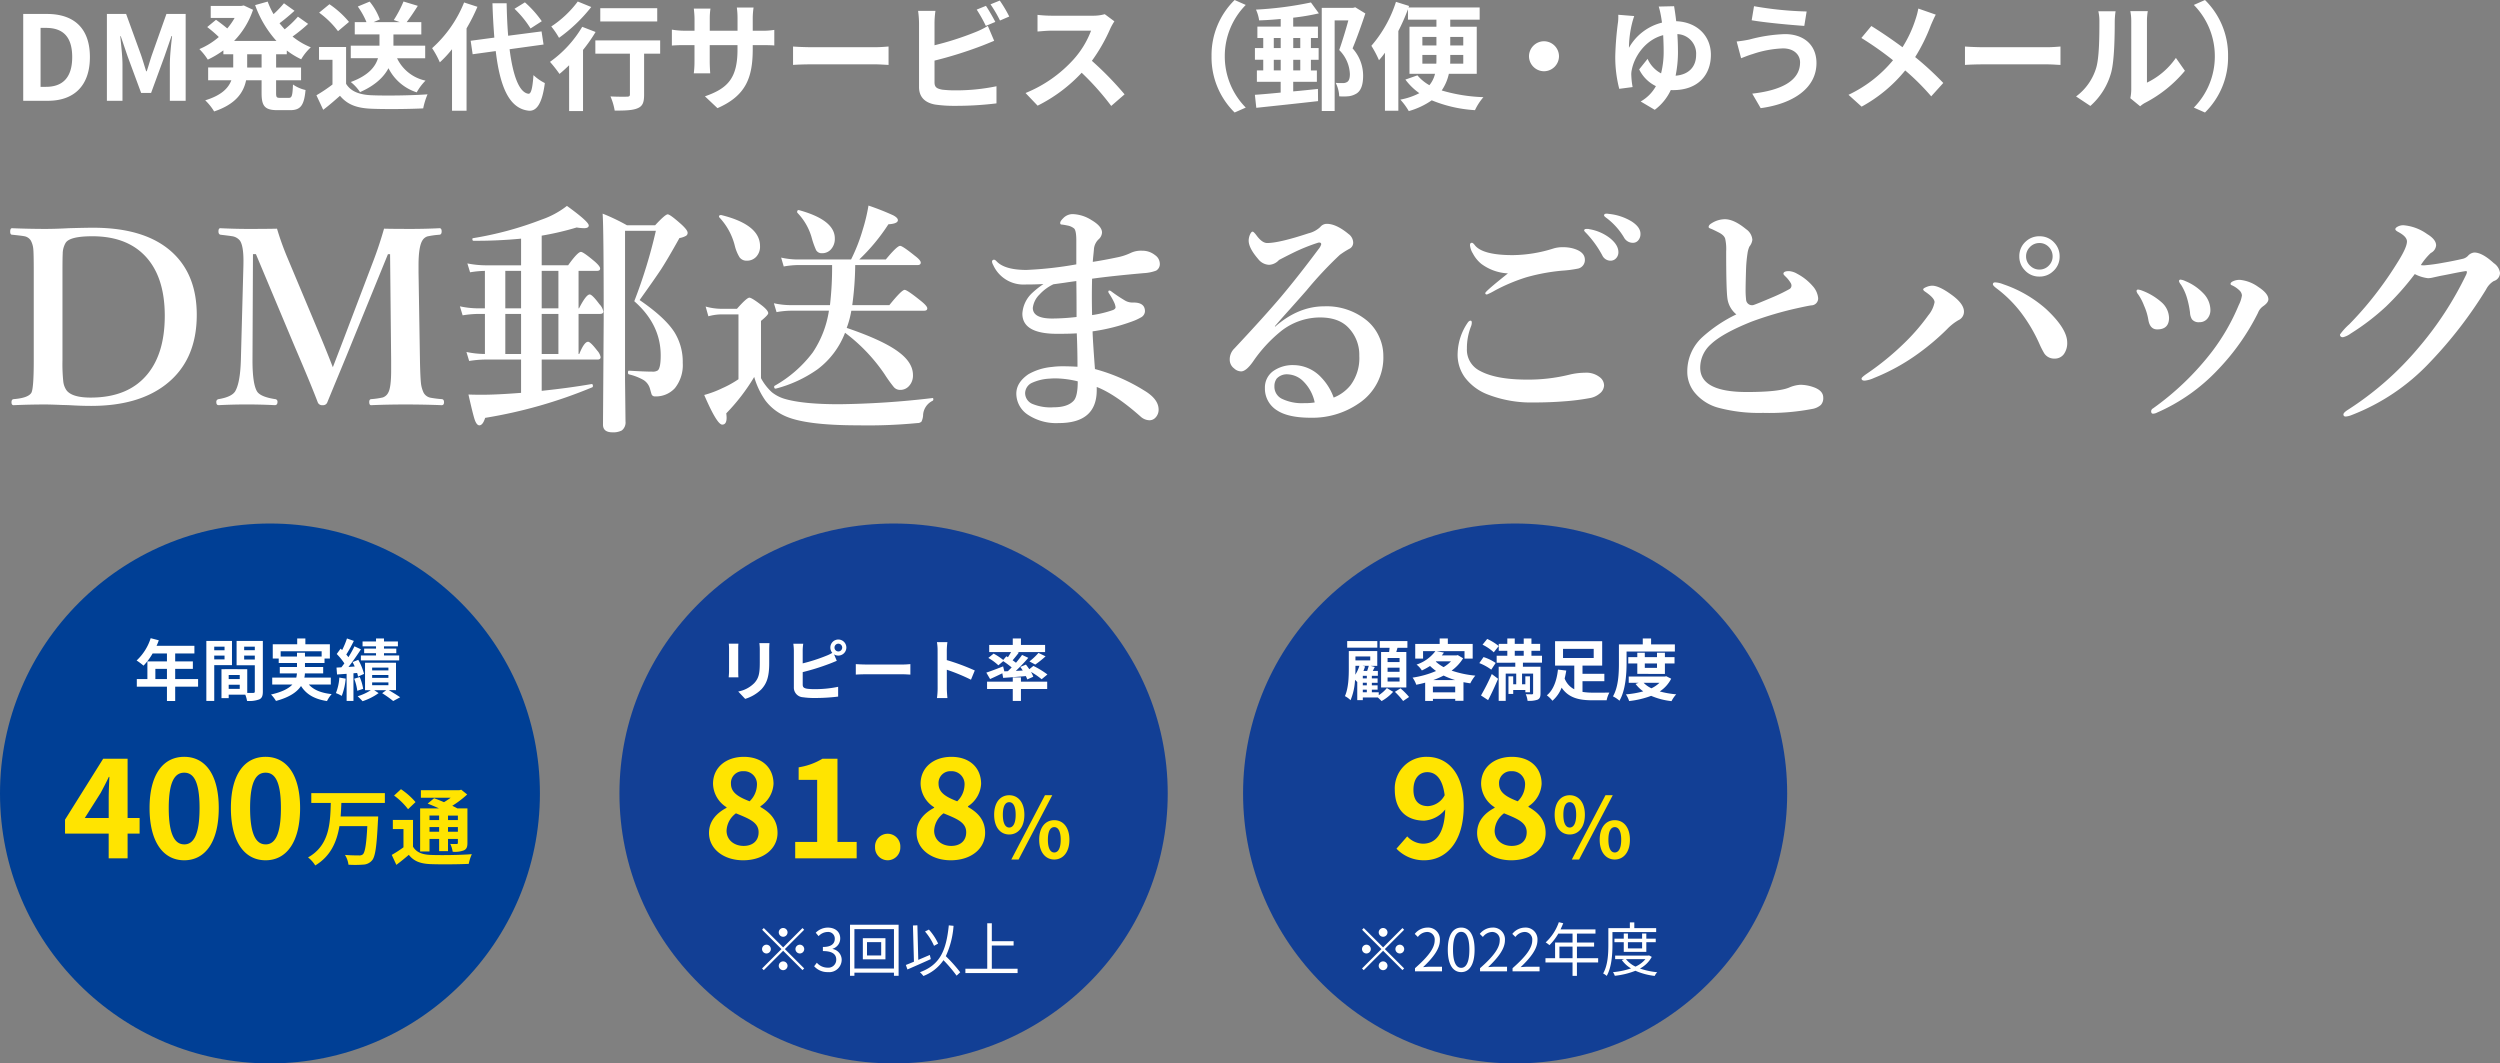 <svg xmlns="http://www.w3.org/2000/svg" width="597.313" height="254.08" viewBox="0 0 597.313 254.08">
  <rect x="0" y="0" width="597.313" height="254.08" fill="#808080" stroke="none"/>
  <g id="グループ_634" data-name="グループ 634" transform="translate(7153 463.08)">
    <path id="パス_4479" data-name="パス 4479" d="M2.548,0H8.456C14.56,0,18.48-3.472,18.48-10.444c0-7-3.92-10.3-10.248-10.3H2.548ZM6.692-3.332V-17.416H7.98c3.864,0,6.272,1.9,6.272,6.972,0,5.04-2.408,7.112-6.272,7.112ZM22.54,0h3.724V-8.652c0-1.96-.336-4.844-.532-6.8h.112L27.5-10.584l3.22,8.708H33.1l3.192-8.708,1.68-4.872h.14c-.224,1.96-.532,4.844-.532,6.8V0h3.78V-20.748H36.764L33.32-11.032c-.448,1.288-.812,2.66-1.26,3.976h-.14c-.42-1.316-.812-2.688-1.26-3.976l-3.528-9.716H22.54ZM59.5-7.952H56.056v-3.164H59.5Zm6.02-3.164v-.9a19.512,19.512,0,0,0,3.444,2.1,11.971,11.971,0,0,1,2.3-2.856,17.1,17.1,0,0,1-4.368-2.576,37.434,37.434,0,0,0,3.724-3.024L68.18-20.1a23.507,23.507,0,0,1-3.164,3.024c-.42-.476-.84-.952-1.232-1.456,1.148-.84,2.436-1.932,3.584-2.968L64.848-23.3a26.44,26.44,0,0,1-2.492,2.6,19.449,19.449,0,0,1-1.4-3l-3,.84a25.616,25.616,0,0,0,5.1,8.568H52.92a19.475,19.475,0,0,0,4.536-7.448l-2.212-1.036-.588.112H47.348V-19.8H53.06a15.663,15.663,0,0,1-1.764,2.52c-.784-.672-1.848-1.484-2.688-2.072l-2.1,1.736a29.884,29.884,0,0,1,2.772,2.38,17.324,17.324,0,0,1-4.648,2.884,14.479,14.479,0,0,1,2.016,2.52,22.886,22.886,0,0,0,3.724-2.212v.924h2.352v3.164H46.732V-4.9h5.544c-.7,1.876-2.38,3.612-6.244,4.788a12.691,12.691,0,0,1,2.128,2.66C53.34.812,55.188-1.96,55.8-4.9h3.7v3.052c0,3.108.756,4.088,3.78,4.088h3.052C68.8,2.24,69.664,1.12,70-2.576a8.291,8.291,0,0,1-3-1.316C66.892-1.26,66.752-.7,66.024-.7H63.868c-.784,0-.9-.168-.9-1.176V-4.9h5.964V-7.952H62.972v-3.164Zm33.068.952v-3H91v-2.688h6.664v-2.94h-3.5c.812-1.064,1.764-2.464,2.66-3.892l-3.416-1.036a27.807,27.807,0,0,1-2.324,4.424l1.428.5H86.268l1.484-.644a14.488,14.488,0,0,0-2.436-4.256l-2.828,1.176a18.439,18.439,0,0,1,2.072,3.724h-2.8v2.94h5.908v2.688h-6.86v3h6.5c-.616,2.016-2.24,4.116-6.5,5.684A10.472,10.472,0,0,1,83.02-2.072c3.64-1.6,5.684-3.612,6.8-5.712a11.462,11.462,0,0,0,6.748,5.768,12.216,12.216,0,0,1,2.1-2.8,9.783,9.783,0,0,1-6.8-5.348Zm-18.2-8.68a22.422,22.422,0,0,0-4.676-4.228l-2.464,2.016a21.189,21.189,0,0,1,4.508,4.424Zm-.7,5.992H73.22V-9.8h3.22v5.908A36.772,36.772,0,0,1,72.6-1.316l1.624,3.472C75.768.98,77-.112,78.232-1.2,80.052.98,82.348,1.764,85.792,1.9c3.332.14,8.96.084,12.32-.084a17.439,17.439,0,0,1,1.036-3.36c-3.724.28-10.024.364-13.3.224-2.912-.112-5.012-.868-6.16-2.744Zm46.76-6.16a25.291,25.291,0,0,0-4.032-4.508l-2.492,1.54a23.823,23.823,0,0,1,3.836,4.7Zm-18.564-4.48a29.267,29.267,0,0,1-7.644,10.92,21.385,21.385,0,0,1,1.848,3.388A26.384,26.384,0,0,0,105-12.32V2.38h3.472V-17.3a44.486,44.486,0,0,0,2.6-5.152ZM126.868-13.44l-.476-3.136-7.98,1.036c-.2-2.38-.308-5.012-.364-7.756H114.66c.084,2.94.252,5.684.448,8.2l-5.656.756.476,3.22,5.516-.756c1.008,8.54,3.22,13.8,7.952,14.252,1.568.084,3.08-1.2,3.78-6.608a11.456,11.456,0,0,1-2.716-1.9c-.224,3.108-.56,4.508-1.2,4.452-2.24-.28-3.724-4.424-4.508-10.64Zm27.16-8.68H140.42v3.164h13.608Zm-18.984-1.6a24.91,24.91,0,0,1-6.328,5.964,19.359,19.359,0,0,1,1.848,2.716,37.59,37.59,0,0,0,7.7-7.364Zm1.064,6.048a27.282,27.282,0,0,1-7.7,8.372,32.808,32.808,0,0,1,2.268,2.884c.756-.616,1.512-1.316,2.3-2.072V2.464H136.3V-12.152a37.14,37.14,0,0,0,3-4.284Zm18.62,3.248H139.244v3.164h8.26v9.744c0,.42-.2.532-.7.532-.5.028-2.352.028-3.948-.056a14.159,14.159,0,0,1,1.008,3.388c2.492,0,4.284-.056,5.46-.56,1.232-.5,1.568-1.428,1.568-3.22v-9.828h3.836Zm22.12,2.044V-13.3h2.072c1.484,0,2.464.028,3.08.084V-16.94a16.592,16.592,0,0,1-3.08.2h-2.072v-2.94a17.64,17.64,0,0,1,.2-2.6h-4a18.478,18.478,0,0,1,.168,2.6v2.94h-6.636v-2.772a17.113,17.113,0,0,1,.168-2.52h-3.976c.084.84.168,1.708.168,2.52v2.772h-2.38A18.188,18.188,0,0,1,157.528-17v3.808c.616-.056,1.624-.112,3.024-.112h2.38v3.808a22.645,22.645,0,0,1-.168,2.94h3.92c-.028-.56-.112-1.708-.112-2.94V-13.3h6.636v1.064c0,6.888-2.38,9.3-7.784,11.172l3,2.828C175.168-1.2,176.848-5.432,176.848-12.376Zm9.632-.588v4.4c1.036-.084,2.912-.14,4.508-.14h15.036c1.176,0,2.6.112,3.276.14v-4.4c-.728.056-1.96.168-3.276.168H190.988C189.532-12.8,187.488-12.88,186.48-12.964Zm46.088-9.716-2.212.9a33.51,33.51,0,0,1,2.184,3.892l2.268-.952C234.276-19.88,233.268-21.644,232.568-22.68Zm3.3-1.26-2.212.9a29.686,29.686,0,0,1,2.268,3.864l2.212-.952A30.911,30.911,0,0,0,235.872-23.94ZM220.5-21.476h-4.144a23.167,23.167,0,0,1,.224,2.912V-3.3c0,2.408,1.4,3.752,3.836,4.2a31.168,31.168,0,0,0,4.7.308,79.566,79.566,0,0,0,9.968-.588V-3.472a47.435,47.435,0,0,1-9.744.98A26.188,26.188,0,0,1,222.1-2.66c-1.26-.252-1.82-.56-1.82-1.764V-9.6a96.648,96.648,0,0,0,10.976-3.416c.924-.336,2.184-.868,3.276-1.316l-1.512-3.556a18.108,18.108,0,0,1-3.052,1.512,70.614,70.614,0,0,1-9.688,3.108v-5.292A21.035,21.035,0,0,1,220.5-21.476Zm42.756,2.492-2.3-1.708a10.036,10.036,0,0,1-2.884.364h-9.884a31.282,31.282,0,0,1-3.3-.2v3.976c.588-.028,2.128-.2,3.3-.2h9.492a21.7,21.7,0,0,1-4.172,6.86,31.388,31.388,0,0,1-11.48,8.036l2.884,3.024a36.882,36.882,0,0,0,10.528-7.868A63.85,63.85,0,0,1,262.5,1.232l3.192-2.772a78.715,78.715,0,0,0-7.812-8.008,41.166,41.166,0,0,0,4.4-7.7A13.232,13.232,0,0,1,263.256-18.984Zm23.212,8.344A18.451,18.451,0,0,0,291.984,2.8l2.66-1.176a17.4,17.4,0,0,1-5.012-12.264A17.4,17.4,0,0,1,294.644-22.9l-2.66-1.176A18.451,18.451,0,0,0,286.468-10.64Zm21.2-4.368V-12.6h-1.68v-2.408Zm0,7.756h-1.68V-9.8h1.68Zm-6.328,0V-9.8h1.652v2.548Zm0-7.756h1.652V-12.6h-1.652Zm8.876-8.484a84.005,84.005,0,0,1-13.132,1.708,9.376,9.376,0,0,1,.756,2.576c1.652-.056,3.388-.168,5.152-.336v1.82h-5.572v2.716h1.4V-12.6h-1.988v2.8h1.988v2.548H297.3v2.716h5.684V-1.96c-2.3.224-4.452.42-6.16.532l.336,3.108c3.948-.42,9.548-1.008,14.756-1.6l-.028-2.912c-1.932.2-3.948.42-5.908.588v-2.3h5.656V-7.252h-1.428V-9.8h1.848v-2.8h-1.848v-2.408h1.68v-2.716h-5.908v-2.128a54.639,54.639,0,0,0,6.132-1.036ZM320.8-22.344l-.5.14h-7.5V2.436h3.08V-19.208h3.276c-.588,2.156-1.456,5.04-2.184,7.084a8.538,8.538,0,0,1,2.548,5.74c0,.98-.2,1.624-.672,1.9a1.878,1.878,0,0,1-1.064.252,11.93,11.93,0,0,1-1.652-.056,7.871,7.871,0,0,1,.84,3.22,12.935,12.935,0,0,0,2.352-.028,4.681,4.681,0,0,0,1.876-.7c1.036-.728,1.484-2.156,1.484-4.2a9.715,9.715,0,0,0-2.52-6.524c1.036-2.492,2.156-5.656,3.052-8.344ZM336.84-8.876v-2.072h3.36v.98c0,.336,0,.728-.028,1.092Zm0-6.384h3.36v2.044h-3.36Zm9.772,0v2.044H343.5V-15.26Zm0,6.384h-3.136c.028-.364.028-.728.028-1.064v-1.008h3.108Zm3.22,2.436V-17.7H343.5v-1.68h7.028v-2.912h-17l.14-.364-3.136-.98a29.933,29.933,0,0,1-5.88,10.5,24.137,24.137,0,0,1,1.82,3.444,20.045,20.045,0,0,0,1.428-1.792V2.38H331.1V-16.66a49.975,49.975,0,0,0,2.3-5.208v2.492h6.8v1.68h-6.44V-6.44h6.1a6.687,6.687,0,0,1-1.344,2.716,10.357,10.357,0,0,1-2.856-2.352L332.78-5.068a14.667,14.667,0,0,0,3.332,3.248,16.126,16.126,0,0,1-4.536,1.54,15.328,15.328,0,0,1,2.016,2.744A18.235,18.235,0,0,0,339.08-.112,32.109,32.109,0,0,0,349.412,2.24a13.143,13.143,0,0,1,2.016-3.108,39.284,39.284,0,0,1-9.968-1.6,11.348,11.348,0,0,0,1.708-3.976ZM365.9-14.224a3.609,3.609,0,0,0-3.584,3.584A3.609,3.609,0,0,0,365.9-7.056a3.609,3.609,0,0,0,3.584-3.584A3.609,3.609,0,0,0,365.9-14.224Zm31.08-8.372-3.668.084a16.849,16.849,0,0,1,.476,1.96c.112.532.2,1.176.308,1.876a12.494,12.494,0,0,0-7.9,6.02,25.4,25.4,0,0,1,.756-5.908c.112-.476.308-1.092.5-1.68l-3.808-.308A11.585,11.585,0,0,1,383.6-18.9a73.6,73.6,0,0,0-.672,8.26,30.187,30.187,0,0,0,.952,7.784l3.192-.42a19.043,19.043,0,0,1-.308-2.744,4.626,4.626,0,0,1,.112-1.372c.56-3,3.08-7.14,7.5-8.288.056,1.2.112,2.464.112,3.7a21.289,21.289,0,0,1-.616,5.432,7.234,7.234,0,0,1-3.22-3.472L388.64-7.5a8.67,8.67,0,0,0,4,4A9.525,9.525,0,0,1,389,.168l3.36,1.988A12.338,12.338,0,0,0,396.2-2.576a3.389,3.389,0,0,0,.532.028c5.992,0,9.044-3.64,9.044-8.456,0-4.424-3.22-7.812-8.288-8.008C397.32-20.5,397.124-21.728,396.984-22.6Zm.924,10.64c0-1.344-.056-2.688-.14-3.976a4.666,4.666,0,0,1,4.48,4.984c0,2.8-1.736,4.7-4.9,4.956A28.5,28.5,0,0,0,397.908-11.956Zm29.176,2.8c0,4.368-4.48,6.664-11.424,7.448l2.016,3.472C425.46.7,431-3.024,431-9.016c0-4.4-3.108-6.916-7.532-6.916a36.921,36.921,0,0,0-8.456,1.288,28.184,28.184,0,0,1-3.08.476l1.064,4c.812-.308,1.9-.756,2.716-.98A24.972,24.972,0,0,1,423-12.516C425.628-12.516,427.084-11,427.084-9.156Zm-11-13.44-.56,3.36c3.22.56,9.3,1.12,12.572,1.344l.56-3.444A83.139,83.139,0,0,1,416.08-22.6Zm43.428,2.016-4.172-1.456a17.465,17.465,0,0,1-.672,2.576,29.036,29.036,0,0,1-3.108,6.664c-2.268-1.68-5.208-3.7-7.448-5.068l-2.38,2.856a76.983,76.983,0,0,1,7.56,5.32,30.812,30.812,0,0,1-10.64,8.26L441.784,1.4A35,35,0,0,0,452.2-7.252a56.377,56.377,0,0,1,6.216,6.188L461.3-4.256a73.313,73.313,0,0,0-6.72-6.188,42.287,42.287,0,0,0,3.752-7.616C458.612-18.7,459.144-19.936,459.508-20.58Zm6.972,7.616v4.4c1.036-.084,2.912-.14,4.508-.14h15.036c1.176,0,2.6.112,3.276.14v-4.4c-.728.056-1.96.168-3.276.168H470.988C469.532-12.8,467.488-12.88,466.48-12.964ZM505.988-.616l2.352,1.932a5.981,5.981,0,0,1,1.2-.84,30.83,30.83,0,0,0,9.492-7.644l-2.156-3.08a17.731,17.731,0,0,1-6.916,5.908V-18.984a14.216,14.216,0,0,1,.2-2.436h-4.172a12.415,12.415,0,0,1,.224,2.408V-2.688A10.655,10.655,0,0,1,505.988-.616Zm-12.964-.42,3.416,2.268A16.417,16.417,0,0,0,501.424-6.8c.756-2.828.84-8.736.84-12.04a18.444,18.444,0,0,1,.2-2.548h-4.116a10.626,10.626,0,0,1,.252,2.576c0,3.388-.028,8.68-.812,11.088A13.209,13.209,0,0,1,493.024-1.036Zm36.316-9.6a18.451,18.451,0,0,0-5.516-13.44l-2.66,1.176a17.4,17.4,0,0,1,5.012,12.264,17.4,17.4,0,0,1-5.012,12.264l2.66,1.176A18.451,18.451,0,0,0,529.34-10.64Z" transform="translate(-7150 -439)" fill="#fff"/>
    <path id="パス_4480" data-name="パス 4480" d="M19.314-30.218q-1.954.113-4.333.113a7.917,7.917,0,0,1-7.675-4.645,2.256,2.256,0,0,1-.283-.765.451.451,0,0,1,.51-.51q.2,0,.538.34,1.926,2.1,7.193,2.1a89.076,89.076,0,0,0,11.895-1.331v-5.692q0-2.379-.538-2.889a3.471,3.471,0,0,0-1.614-.708,12.739,12.739,0,0,0-1.359-.227q-.34,0-.34-.4t.708-1.1a3.12,3.12,0,0,1,2.322-.991,8.916,8.916,0,0,1,4.475,1.444Q33.3-44.01,33.3-42.509a2.345,2.345,0,0,1-.821,1.614,3.641,3.641,0,0,0-1.1,2.209q-.028.481-.17,1.813-.085.821-.113,1.359,2.747-.425,5.692-1.048a13.712,13.712,0,0,0,3.285-1.048,5.752,5.752,0,0,1,2.86-.566,4.767,4.767,0,0,1,3.03,1.048A2.519,2.519,0,0,1,47.1-35.2a1.815,1.815,0,0,1-.878,1.784,9.97,9.97,0,0,1-2.945.595q-7.7.68-12.348,1.331-.057,2.011-.057,4.248t.057,4.446a26.594,26.594,0,0,0,5.013-1.218q.595-.255.595-.68a3.948,3.948,0,0,0-.368-1.189,16.608,16.608,0,0,0-1.274-2.209.7.7,0,0,1-.085-.312.225.225,0,0,1,.255-.255.777.777,0,0,1,.453.2,37.151,37.151,0,0,0,3.172,2.124,3.507,3.507,0,0,0,1.728.538h.425q2.719,0,2.719,2.1a1.764,1.764,0,0,1-.991,1.473,12.818,12.818,0,0,1-2.124.963,45.7,45.7,0,0,1-9.4,2.351q.028,1.841.566,9.006a43.521,43.521,0,0,1,11.725,5.1q3.483,2.067,3.483,4.588a2.675,2.675,0,0,1-.68,1.841,1.96,1.96,0,0,1-1.529.708,3.3,3.3,0,0,1-2.152-.935q-6-5.3-10.422-7.023v.765Q32.03,3,22.968,3A12.252,12.252,0,0,1,15.6,1.02a6.071,6.071,0,0,1-2.775-5.041q0-2.662,2.889-4.645a13.76,13.76,0,0,1,5.522-1.728,19.74,19.74,0,0,1,2.889-.17q1.416,0,3.313.113,0-4.248-.17-7.986-1.5.113-4.7.113-8.3,0-8.3-4.814a7.339,7.339,0,0,1,2.209-4.814A21.836,21.836,0,0,1,19.314-30.218Zm2.379.057a10.679,10.679,0,0,0-3.313,2.436,5.364,5.364,0,0,0-1.614,3.2q0,2.549,4.645,2.549a52.835,52.835,0,0,0,5.806-.368q0-5.494-.057-8.581-1.133.142-2.832.4Q22.515-30.274,21.693-30.161ZM27.5-6.967a23.347,23.347,0,0,0-5.353-.708q-.68,0-1.3.057a11.422,11.422,0,0,0-4.475,1.1,2.809,2.809,0,0,0-1.444,2.379,2.831,2.831,0,0,0,1.841,2.605,11.315,11.315,0,0,0,4.984.765q3.37,0,4.814-1.614Q27.5-3.455,27.5-6.967ZM74.6-20.136l.057.113q5.522-4.871,11.781-4.871A15.163,15.163,0,0,1,96.69-21.41a10.777,10.777,0,0,1,2.86,3.88,10.845,10.845,0,0,1,.963,4.418A13.118,13.118,0,0,1,94.651-1.7a19.505,19.505,0,0,1-11.47,3.427q-5.353,0-8.015-1.728a6.1,6.1,0,0,1-2.945-5.353A4.825,4.825,0,0,1,74.26-9.459a8.1,8.1,0,0,1,4.814-1.388,9.127,9.127,0,0,1,6.6,2.945,13.407,13.407,0,0,1,2.974,4.814,9.713,9.713,0,0,0,4.021-2.945,10.816,10.816,0,0,0,2.1-7.023,9.292,9.292,0,0,0-2.832-6.967q-2.294-2.209-6.57-2.209a15.085,15.085,0,0,0-9.346,3.313,33.882,33.882,0,0,0-6.655,7.25q-1.643,2.322-2.832,2.322a2.483,2.483,0,0,1-1.671-.708,2.577,2.577,0,0,1-1.048-2.124,3.6,3.6,0,0,1,1.1-2.634q7.137-7.618,11.1-12.291,4.22-5.013,9.006-11.441a3.2,3.2,0,0,0,.651-1.161q0-.425-.481-.425a.931.931,0,0,0-.227.028,43.586,43.586,0,0,0-6.089,2.464q-1.274.623-3.285,1.671a3.391,3.391,0,0,1-2.379,1.161,3.481,3.481,0,0,1-2.605-1.388q-2.266-2.634-2.266-4.39a3.678,3.678,0,0,1,.34-1.5q.312-.651.595-.651t1.048,1.048q1.274,1.671,2.436,1.671,2.86,0,9.884-2.322a6.222,6.222,0,0,0,2.8-1.5A1.983,1.983,0,0,1,87-44.6q2.266,0,5.211,2.436a2.616,2.616,0,0,1,1.1,2.039,1.622,1.622,0,0,1-.935,1.5,19.959,19.959,0,0,0-2.266,1.444,91.613,91.613,0,0,0-7.93,8.468q-1.161,1.331-3.965,4.475Q76.073-21.863,74.6-20.136Zm9.516,18.21A9.962,9.962,0,0,0,81.4-6.967a5.576,5.576,0,0,0-3.653-1.671,3.306,3.306,0,0,0-2.69.991,3.006,3.006,0,0,0-.566,1.841A3.214,3.214,0,0,0,76.158-2.86a11,11,0,0,0,5.466,1.1A13.937,13.937,0,0,0,84.116-1.926Zm65.594-41.4a10.962,10.962,0,0,1,4.814,2.039q2.152,1.671,2.152,3.455a2.076,2.076,0,0,1-.538,1.444,1.786,1.786,0,0,1-1.388.595,2.2,2.2,0,0,1-1.954-1.331,24.579,24.579,0,0,0-3.653-5.1q-.651-.651-.651-.765a.385.385,0,0,1,.283-.368,3.475,3.475,0,0,1,.481-.028A1.317,1.317,0,0,1,149.71-43.33Zm4.645-3.653a12.953,12.953,0,0,1,5.494,1.813q2.1,1.359,2.1,2.945a2.28,2.28,0,0,1-.595,1.643,1.63,1.63,0,0,1-1.189.51,2.388,2.388,0,0,1-2.152-1.274,16.182,16.182,0,0,0-4.05-4.56q-.708-.51-.708-.68a.41.41,0,0,1,.17-.368,1.141,1.141,0,0,1,.453-.085A3.4,3.4,0,0,1,154.355-46.983Zm-32.682,6.91q.255,0,.651.51,1.813,2.436,9.119,2.436a33.184,33.184,0,0,0,9.8-1.614,7.618,7.618,0,0,1,2.152-.283,9.134,9.134,0,0,1,2.379.283q2.8.765,2.889,2.605a2.1,2.1,0,0,1-1.558,2.209,28.169,28.169,0,0,1-3.852.51,46.558,46.558,0,0,0-8.581,1.586,42.91,42.91,0,0,0-7.533,3.172,13.936,13.936,0,0,1-1.869.935q-.4,0-.4-.34,0-.4,5.409-4.7a11.605,11.605,0,0,1-6.344-2.266,7.891,7.891,0,0,1-2.011-2.464,4.569,4.569,0,0,1-.708-2.011Q121.22-40.073,121.673-40.073Zm-.312,18.606q.283,0,.283.453a2.343,2.343,0,0,1-.17.878,14.132,14.132,0,0,0-.991,5.324,5.625,5.625,0,0,0,3.087,5.324q3.852,2.1,11.243,2.1a40.839,40.839,0,0,0,10.2-1.189,16.223,16.223,0,0,1,3.653-.453,5.184,5.184,0,0,1,3.71,1.189,2.5,2.5,0,0,1,.878,1.869,2.611,2.611,0,0,1-1.1,1.954,4.844,4.844,0,0,1-2.322,1.048,53.989,53.989,0,0,1-5.976.765q-3.54.283-7.477.283a28.635,28.635,0,0,1-10.96-1.926A12.34,12.34,0,0,1,120-7.9a9.182,9.182,0,0,1-1.728-5.862,13.543,13.543,0,0,1,2.379-7.193Q120.993-21.467,121.362-21.467Zm63.5-1.5a5.913,5.913,0,0,1-2.152-3.937q-.283-2.181-.283-11.1a11.253,11.253,0,0,0-.227-3q-.227-.906-1.7-1.614-1.161-.595-1.728-.821-.538-.17-.538-.4,0-.51.765-.935a6.011,6.011,0,0,1,3.115-.935q2.181,0,5.069,2.379a3.371,3.371,0,0,1,1.5,2.549,3.2,3.2,0,0,1-.708,1.614,6.086,6.086,0,0,0-.453,1.643,31.971,31.971,0,0,0-.34,3.6q-.113,3.653-.113,5.013a19.245,19.245,0,0,0,.113,2.351,1.42,1.42,0,0,0,1.614,1.388q.283,0,5.069-2.039A38.6,38.6,0,0,0,197.519-29a.955.955,0,0,0,.51-.85,1.218,1.218,0,0,0-.227-.68,7.043,7.043,0,0,0-1.161-1.444q-.538-.51-.538-.68,0-.651,1.331-.651a4.518,4.518,0,0,1,1.982.651,12.619,12.619,0,0,1,3.653,2.889,4.981,4.981,0,0,1,1.331,2.889,1.653,1.653,0,0,1-1.614,1.756q-.595.057-3.653.736a84.306,84.306,0,0,0-10.62,3.144q-7,2.8-9.742,5.409a7.489,7.489,0,0,0-2.549,5.607q0,5.806,11.13,5.806,7.533,0,10.082-1.048a7.863,7.863,0,0,1,2.747-.68,9.667,9.667,0,0,1,2.945.51q2.492.821,2.492,2.549a2.394,2.394,0,0,1-.566,1.756,4.169,4.169,0,0,1-2.1.963,54.141,54.141,0,0,1-11.725.935A37.452,37.452,0,0,1,180.386-.708a11.051,11.051,0,0,1-5.211-3.257,7.841,7.841,0,0,1-2.039-5.381,11.054,11.054,0,0,1,3.54-8.128A34.07,34.07,0,0,1,184.86-22.968Zm72.42-18.663a4.616,4.616,0,0,1,3.568,1.558,4.653,4.653,0,0,1,1.246,3.257,4.579,4.579,0,0,1-1.586,3.568A4.617,4.617,0,0,1,257.28-32a4.579,4.579,0,0,1-3.568-1.586,4.617,4.617,0,0,1-1.246-3.229,4.61,4.61,0,0,1,1.586-3.6A4.677,4.677,0,0,1,257.28-41.631Zm0,1.614A3.066,3.066,0,0,0,254.9-38.94a3.062,3.062,0,0,0-.821,2.124,3.007,3.007,0,0,0,1.076,2.322,3.062,3.062,0,0,0,2.124.821,3.042,3.042,0,0,0,2.322-1.048,3.027,3.027,0,0,0,.821-2.1,3.159,3.159,0,0,0-1.048-2.379A3.027,3.027,0,0,0,257.28-40.017Zm-10.563,9.4a5.938,5.938,0,0,1,1.926.453,29.9,29.9,0,0,1,10.224,5.919q5.041,4.7,5.041,8.015a4.51,4.51,0,0,1-.793,2.747,2.663,2.663,0,0,1-2.237,1.076,2.835,2.835,0,0,1-2.436-1.218,20.583,20.583,0,0,1-1.161-2.266,37.549,37.549,0,0,0-4.56-7.7,30.171,30.171,0,0,0-5.522-5.466q-1.048-.765-1.048-1.1Q246.15-30.614,246.716-30.614Zm-15.066.793q1.614,0,4.446,2.039,3.144,2.209,3.144,4.163a2.216,2.216,0,0,1-1.331,2.039,12.441,12.441,0,0,0-2.719,2.152,57.631,57.631,0,0,1-6.854,5.806,48.735,48.735,0,0,1-10.563,5.834,7.106,7.106,0,0,1-2.237.651q-.765,0-.765-.51,0-.283,1.274-1.161A65.848,65.848,0,0,0,225.08-16.2a48.354,48.354,0,0,0,5.636-6.542,6.8,6.8,0,0,0,1.5-3.144q0-.963-2.152-2.436-.566-.368-.566-.623t.85-.595A3.7,3.7,0,0,1,231.65-29.821Zm59.449-.227a2.348,2.348,0,0,1-.481-.821.35.35,0,0,1,.4-.4,3.456,3.456,0,0,1,1.1.34,12.39,12.39,0,0,1,4.3,2.917,5.8,5.8,0,0,1,1.7,3.937,3.107,3.107,0,0,1-.793,2.209,2.393,2.393,0,0,1-1.841.765,2.008,2.008,0,0,1-1.784-.708,3.37,3.37,0,0,1-.453-1.614,22.183,22.183,0,0,0-.821-3.795A12.473,12.473,0,0,0,291.1-30.048ZM305.655-27.5a1.849,1.849,0,0,0-.623-1.218,6.215,6.215,0,0,0-1.812-1.218.34.34,0,0,1-.283-.34q0-.283.453-.538a3.682,3.682,0,0,1,1.813-.4,9.016,9.016,0,0,1,4.333,1.671q2.436,1.586,2.436,2.974,0,.793-1.274,1.671a3.437,3.437,0,0,0-1.218,1.586,54.988,54.988,0,0,1-9.572,13.565A44.167,44.167,0,0,1,285.406.481a2.282,2.282,0,0,1-.991.283q-.453,0-.453-.623a.844.844,0,0,1,.453-.651,66.059,66.059,0,0,0,14.047-13.509,49.938,49.938,0,0,0,6.429-11.158A7.507,7.507,0,0,0,305.655-27.5Zm-24.78-.227a1.882,1.882,0,0,1-.4-.765.35.35,0,0,1,.4-.4,3.819,3.819,0,0,1,.878.227,15.005,15.005,0,0,1,4.758,2.86,5.143,5.143,0,0,1,1.728,3.653q0,2.775-2.832,2.775-1.7,0-2.1-2.209a13.687,13.687,0,0,0-1.048-3.483A12.12,12.12,0,0,0,280.875-27.726ZM365.841-35.2a3.338,3.338,0,0,1,1.473,2.322,2.067,2.067,0,0,1-1.5,1.954A4.947,4.947,0,0,0,364-28.943a102.47,102.47,0,0,1-13.4,17.389A50.651,50.651,0,0,1,331.828,1.1a4.59,4.59,0,0,1-1.359.34q-.566,0-.566-.51,0-.4.991-1.048a74.441,74.441,0,0,0,16.936-14.868,80.617,80.617,0,0,0,11.413-17.5,2.277,2.277,0,0,0,.17-.595q0-.227-.283-.227-.821.113-2.69.481-2.209.453-3.172.623-.425.085-1.954.425a5.558,5.558,0,0,1-1.189.17,8.986,8.986,0,0,1-3.172-.991,65.2,65.2,0,0,1-6.91,7.788,55.836,55.836,0,0,1-8.411,6.429,5.188,5.188,0,0,1-1.841.878q-.708,0-.708-.651a14.236,14.236,0,0,1,2.209-2.436A80.986,80.986,0,0,0,338.483-29q2.351-3.115,4.673-6.91,1.926-3.144,1.926-4.475,0-1.161-2.067-2.266-.708-.368-.708-.68t.595-.623a2.825,2.825,0,0,1,1.331-.312,11.3,11.3,0,0,1,5.664,2.1q2.152,1.3,2.152,2.719a2.261,2.261,0,0,1-1.274,1.813,15.272,15.272,0,0,0-2.379,2.889,3.868,3.868,0,0,0,.878.057,42.764,42.764,0,0,0,4.5-.623q2.464-.425,4.645-.935a2.521,2.521,0,0,0,1.218-.68,2.291,2.291,0,0,1,1.529-.821Q363.065-37.751,365.841-35.2Z" transform="translate(-6923 -365)" fill="#fff"/>
    <path id="パス_4481" data-name="パス 4481" d="M22.231-43.67q12.857,0,19.258,6.2,5.522,5.353,5.522,14.613,0,10.96-7.477,16.709Q32.965-1.1,21.778-1.1q-2.436,0-5.154-.17-.68-.028-1.926-.057-2.605-.113-3.767-.113-3.965,0-7.675.17-.51,0-.51-.708,0-.68.51-.736Q6.769-3,7.5-4.248q.566-1.048.566-7.7V-32.993q0-4.588-.113-5.607a5.216,5.216,0,0,0-.595-2.011,2.3,2.3,0,0,0-1.671-1.048q-.566-.113-2.8-.34-.453,0-.453-.736,0-.821.453-.821,3.937.17,7.958.17,2.521,0,5.579-.17Q20.532-43.67,22.231-43.67ZM14.925-32.993v21.042a40.354,40.354,0,0,0,.2,5.069,4.647,4.647,0,0,0,.736,2.011q1.3,1.784,5.806,1.784,9.147,0,13.735-5.806,3.965-5.013,3.965-13.735,0-9.714-5.069-14.67-4.446-4.333-12.234-4.333-5.353,0-6.372,1.558a5.184,5.184,0,0,0-.708,2.662Q14.925-36.533,14.925-32.993Zm76.833-10.45q1.982.057,6.344.057,3.738,0,6.91-.17.51,0,.51.765,0,.736-.51.793a20.225,20.225,0,0,0-2.889.4,2.2,2.2,0,0,0-1.246,1.048q-.878,1.5-.878,5.834v1.728l.34,21.042q.085,4.361.283,5.777a7.368,7.368,0,0,0,.595,1.926,2.411,2.411,0,0,0,1.643,1.189,25.963,25.963,0,0,0,2.719.34q.51.057.51.736,0,.708-.566.708-4.05-.17-8.666-.17-4.39,0-8.185.17-.453,0-.453-.765,0-.623.453-.68a18.489,18.489,0,0,0,2.775-.4,2.27,2.27,0,0,0,1.3-1.133q.708-1.189.708-5.353v-2.351l-.255-25.4h-.51L84.225-16.6q-1.331,3.313-3.512,8.553Q79.07-4.078,78.192-1.926a1.057,1.057,0,0,1-1.1.651,1.1,1.1,0,0,1-1.161-.651Q74.313-6.2,70.348-15.435l-9.2-21.92h-.708l-.113,25.4q0,5.636,1.1,7.42.821,1.274,4.276,1.813a.6.6,0,0,1,.595.68q0,.765-.651.765-3.342-.17-6.655-.17-3.37,0-6.74.17-.566,0-.566-.708a.641.641,0,0,1,.566-.736q3.03-.51,3.908-1.812,1.218-2.011,1.388-7.42l.566-21.042q.057-1.756.057-2.775,0-3.54-.821-4.786a2.931,2.931,0,0,0-2.011-1.1q-.255-.057-2.634-.34-.51-.085-.51-.793,0-.765.453-.765,3.427.17,6.684.17,4.475,0,6.854-.057a67.41,67.41,0,0,0,2.379,6.684l8.128,19.371q1.416,3.4,2.832,7.052.113-.283,2.662-6.938l7.08-18.635Q90.625-39.479,91.758-43.443Zm46.474,10.082v8.949h.113q1.7-3.313,2.549-3.313.595,0,2.322,2.322a3.437,3.437,0,0,1,.935,1.728q0,.595-.765.595h-5.154v9.572h.17q1.189-2.917,2.1-2.917.566,0,2.181,2.1a3.286,3.286,0,0,1,.821,1.558q0,.595-.736.595H129.424V-4.7q6.485-.68,11.895-1.614.34-.057.34.453,0,.255-.142.312a114.167,114.167,0,0,1-25.6,7.307q-.566,1.784-1.388,1.784-.651,0-1.133-1.416-.425-1.3-1.473-5.947,1.1.057,3.342.057,3.4,0,9.232-.453v-7.958h-8.638a26.254,26.254,0,0,0-3.767.34l-.651-2.152a21.784,21.784,0,0,0,4.418.481v-9.572h-1.614a25.571,25.571,0,0,0-3.71.34l-.651-2.152a21.3,21.3,0,0,0,4.3.481h1.671v-8.949a22.733,22.733,0,0,0-3.54.34l-.651-2.124a23.093,23.093,0,0,0,4.418.453H124.5v-6.372a112.2,112.2,0,0,1-11.356.51q-.283,0-.283-.4a.2.2,0,0,1,.17-.227A81.54,81.54,0,0,0,129.367-45.6a20.842,20.842,0,0,0,6.089-3.285q5.211,3.767,5.211,4.673,0,.651-1.133.651a11.739,11.739,0,0,1-1.756-.17,68.43,68.43,0,0,1-8.354,1.954v7.08h6.315q2.294-3.2,3.059-3.2.566,0,3.257,2.266,1.331,1.161,1.331,1.7,0,.566-.736.566Zm-4.814,19.853v-9.572h-3.993v9.572Zm0-10.9v-8.949h-3.993v8.949Zm-8.921,10.9v-9.572h-3.767v9.572Zm0-10.9v-8.949h-3.767v8.949Zm39.79-18.068a.8.8,0,0,1-.425.765,4.934,4.934,0,0,1-1.529.51q-2.747,4.928-4.39,7.477-1.558,2.351-5.126,7.335,6.117,4.191,8.354,7.731a13.408,13.408,0,0,1,1.954,7.278,8.842,8.842,0,0,1-1.869,6.032A6.121,6.121,0,0,1,156.47-3.37a.8.8,0,0,1-.793-.51q-.028-.057-.368-1.274a3.6,3.6,0,0,0-1.586-2.152,13.219,13.219,0,0,0-3.455-1.331q-.227-.057-.227-.453,0-.425.227-.425,3.767.227,5.551.227a2.2,2.2,0,0,0,1.331-.283q.708-.566.708-3.6,0-7.392-6.315-12.942A120.748,120.748,0,0,0,156.7-42.934h-7.363V-7.392l.113,10a2.414,2.414,0,0,1-.878,2.152,4.359,4.359,0,0,1-2.237.453q-2.266,0-2.266-1.841l.17-25.12q0-21.693-.255-25.29a48.25,48.25,0,0,1,5.806,2.775h6.74q2.407-2.605,3-2.605t3.37,2.492Q164.286-43.075,164.286-42.48Zm40.045,7.731a75.707,75.707,0,0,1-.708,9.572h8.864q2.945-3.653,3.653-3.653.595,0,3.767,2.549,1.643,1.3,1.643,1.869t-.765.566H203.4a22.009,22.009,0,0,1-1.1,4.106q8.893,3.03,12.546,5.862,3.285,2.492,3.285,5.409a3.657,3.657,0,0,1-.991,2.662,2.737,2.737,0,0,1-2.039.878,1.977,1.977,0,0,1-1.529-.651,33.249,33.249,0,0,1-2.237-3.115,41.5,41.5,0,0,0-9.431-9.884,19.7,19.7,0,0,1-6.6,8.751,30.628,30.628,0,0,1-9.912,4.588q-.425.085-.425-.453a.272.272,0,0,1,.085-.2,29.559,29.559,0,0,0,9.119-7.958,24.482,24.482,0,0,0,3.88-10h-9.2a20.645,20.645,0,0,0-3.313.34L184.9-25.63a18.4,18.4,0,0,0,3.937.453H198.3a78.725,78.725,0,0,0,.51-9.572h-8.241a20.645,20.645,0,0,0-3.313.34l-.623-2.124a18.673,18.673,0,0,0,3.937.453H203.34a41.908,41.908,0,0,0,2.775-7.08,42.5,42.5,0,0,0,1.388-5.806,62.086,62.086,0,0,1,5.891,2.322q1.133.595,1.133,1.161,0,.85-2.266.991a45.985,45.985,0,0,1-6.967,8.411h6.344q2.69-3.257,3.427-3.257.566,0,3.455,2.322,1.473,1.1,1.473,1.671,0,.595-.765.595ZM181.59-39.28a3.521,3.521,0,0,1-.963,2.605,2.972,2.972,0,0,1-2.237.878,2.018,2.018,0,0,1-1.7-.821,9.719,9.719,0,0,1-1.133-2.775,15.222,15.222,0,0,0-3.71-6.769.3.3,0,0,1-.057-.17q0-.368.453-.368h.085Q181.59-44.406,181.59-39.28Zm17.87-1.841a3.719,3.719,0,0,1-.963,2.662,2.769,2.769,0,0,1-2.067.878,1.53,1.53,0,0,1-1.444-.736,20.52,20.52,0,0,1-1.1-3.144,14,14,0,0,0-3.342-5.749.272.272,0,0,1-.085-.2q0-.566.481-.453Q199.46-45.511,199.46-41.121Zm23.364,38.8A4.05,4.05,0,0,0,220.559.935a4.061,4.061,0,0,1-.4,1.728,1.4,1.4,0,0,1-.991.34,123.558,123.558,0,0,1-14.16.538q-12.206,0-17.162-2.1a12.036,12.036,0,0,1-5.013-3.88A18.967,18.967,0,0,1,180.2-8.015,46.854,46.854,0,0,1,173.519.68a7.981,7.981,0,0,1,.085,1.048q0,1.643-1.048,1.643-1.246,0-4.3-7.08a24.874,24.874,0,0,0,4.361-1.643,23.853,23.853,0,0,0,3.823-2.124V-22.968h-4.021a12.351,12.351,0,0,0-3.172.453l-.651-2.322a14.365,14.365,0,0,0,3.823.538h3.653q2.351-2.662,2.974-2.662.595,0,3.172,2.011,1.331,1.1,1.331,1.7,0,.425-1.728,1.841V-7.731a12.542,12.542,0,0,0,2.605,3.37,9,9,0,0,0,2.889,1.529Q191.672-1.5,200.479-1.5a205.836,205.836,0,0,0,22.288-1.473q.227-.057.227.283A.371.371,0,0,1,222.824-2.322Z" transform="translate(-7153 -365)" fill="#fff"/>
    <circle id="楕円形_169" data-name="楕円形 169" cx="64.5" cy="64.5" r="64.5" transform="translate(-7153 -338)" fill="#003f95"/>
    <ellipse id="楕円形_170" data-name="楕円形 170" cx="65.5" cy="64.5" rx="65.5" ry="64.5" transform="translate(-7005 -338)" fill="#123f95"/>
    <ellipse id="楕円形_171" data-name="楕円形 171" cx="65" cy="64.5" rx="65" ry="64.5" transform="translate(-6856 -338)" fill="#123f95"/>
    <path id="パス_4483" data-name="パス 4483" d="M-26.88-3.84V-6.272h2.768V-3.84Zm10.208,0h-5.472V-6.272h4.224V-8.048h-4.224v-1.9h4.592v-1.84h-9.04a10.215,10.215,0,0,0,.528-1.312L-28-13.6a12.339,12.339,0,0,1-3.36,5.328A14.725,14.725,0,0,1-29.712-7.04a14.379,14.379,0,0,0,2.176-2.912h3.424v1.9h-4.672V-3.84h-2.528v1.824h7.2V1.408h1.968V-2.016h5.472Zm6.32-7.728v.848h-2.464v-.848Zm-2.464,3.04V-9.44h2.464v.912Zm4.24,1.36v-5.776H-14.7V1.392h1.888v-8.56ZM-5.664-8.5V-9.44H-3.12V-8.5Zm2.544-3.072v.848H-5.664v-.848ZM-9.36-1.488V-2.48h2.64v.992ZM-6.72-3.84H-9.36V-4.8h2.64Zm5.52-9.1H-7.472v5.808H-3.12V-.88c0,.256-.1.352-.384.352-.208.016-.8.016-1.424,0V-6.192L-10.3-6.208v.016h-.784V.72H-9.36V-.1h3.968a7.045,7.045,0,0,1,.416,1.488,6.913,6.913,0,0,0,2.928-.368C-1.408.72-1.2.16-1.2-.864ZM3.056-9.216V-10.48h9.792v1.264H8.864v-.912H6.96v.912ZM15.04-2.528V-4.176H8.72a5.432,5.432,0,0,0,.128-1.008h4.368V-6.72H8.864v-.96h4.672V-8.736h1.28v-3.408H8.96v-1.392H7.008v1.392H1.168v3.408H2.592V-7.68H6.96v.96H2.848v1.536h4.1a7.333,7.333,0,0,1-.16,1.008H1.04v1.648H5.856C4.976-1.584,3.44-.752.752-.144A7.765,7.765,0,0,1,1.936,1.392C5.2.512,6.976-.752,7.92-2.176c1.264,1.984,3.168,3.12,6.208,3.6A7.4,7.4,0,0,1,15.248-.24c-2.528-.272-4.32-1.008-5.456-2.288Zm10.8-8.592H23.008v1.1H25.84v.544H22.224v1.184h9.152V-9.472H27.744v-.544h2.944v-1.1H27.744v-.544h3.328v-1.152H27.744v-.72h-1.9v.72H22.624v1.152H25.84ZM17.072-4.192A11.661,11.661,0,0,1,16.256-.48a7.993,7.993,0,0,1,1.392.672,14.686,14.686,0,0,0,.944-4.128Zm4.256-1.1a8.707,8.707,0,0,1,.224.864l1.424-.64A13.807,13.807,0,0,0,21.6-8.432l-1.36.544c.176.336.352.688.512,1.056l-1.488.1c1.008-1.28,2.1-2.864,2.976-4.208l-1.552-.72a25.794,25.794,0,0,1-1.44,2.592,8.048,8.048,0,0,0-.512-.624,36.022,36.022,0,0,0,1.808-3.264L18.9-13.536a19.633,19.633,0,0,1-1.152,2.768c-.128-.112-.256-.224-.368-.336l-.928,1.28a14.725,14.725,0,0,1,1.824,2.24c-.24.336-.48.656-.72.944L16.4-6.576l.128,1.648,2.288-.16v6.48h1.632V-5.216Zm-.7,1.376a11.926,11.926,0,0,1,.736,2.88L22.768-1.5a11.9,11.9,0,0,0-.816-2.816Zm4.288.88H28.8v.672H24.912Zm0-1.776H28.8v.688H24.912Zm0-1.76H28.8V-5.9H24.912Zm5.7,5.392v-6.56H23.216v6.56h1.392A12.442,12.442,0,0,1,21.456.272c.352.336.88.848,1.168,1.184A14.186,14.186,0,0,0,26.464-.48l-1.072-.7H28.3l-.992.72a27.712,27.712,0,0,1,2.64,1.872l1.664-.9c-.64-.448-1.744-1.12-2.72-1.7Z" transform="translate(-7089 -297)" fill="#fff"/>
    <path id="パス_4484" data-name="パス 4484" d="M-27.152-12.416h-2.416a11.287,11.287,0,0,1,.1,1.6v3.04c0,2.5-.208,3.7-1.312,4.9a7.239,7.239,0,0,1-3.84,2.016L-32.96.9a9.421,9.421,0,0,0,3.888-2.3c1.184-1.312,1.856-2.8,1.856-6.24v-3.168C-27.216-11.456-27.184-11.968-27.152-12.416Zm-7.424.128h-2.3a11.36,11.36,0,0,1,.064,1.232v5.392c0,.48-.064,1.1-.08,1.408h2.32c-.032-.368-.048-.992-.048-1.392v-5.408C-34.624-11.568-34.608-11.92-34.576-12.288Zm22.96.928a.925.925,0,0,1,.912-.928.929.929,0,0,1,.928.928.929.929,0,0,1-.928.928A.925.925,0,0,1-11.616-11.36Zm-.992,0a1.948,1.948,0,0,0,.464,1.264,9.523,9.523,0,0,1-1.536.736,40.351,40.351,0,0,1-5.536,1.776v-3.024a12.02,12.02,0,0,1,.128-1.664h-2.368a13.239,13.239,0,0,1,.128,1.664v8.72a2.308,2.308,0,0,0,2.192,2.4,17.81,17.81,0,0,0,2.688.176,45.466,45.466,0,0,0,5.7-.336V-1.984a27.106,27.106,0,0,1-5.568.56,14.964,14.964,0,0,1-1.856-.1c-.72-.144-1.04-.32-1.04-1.008v-2.96A55.227,55.227,0,0,0-12.944-7.44c.528-.192,1.248-.5,1.872-.752l-.656-1.552a1.838,1.838,0,0,0,1.024.3,1.926,1.926,0,0,0,1.92-1.92,1.926,1.926,0,0,0-1.92-1.92A1.912,1.912,0,0,0-12.608-11.36Zm6.08,3.952V-4.9c.592-.048,1.664-.08,2.576-.08H4.64c.672,0,1.488.064,1.872.08V-7.408c-.416.032-1.12.1-1.872.1H-3.952C-4.784-7.312-5.952-7.36-6.528-7.408ZM13.024-1.536A17.574,17.574,0,0,1,12.864.7h2.5c-.064-.656-.144-1.776-.144-2.24V-6.064A46.214,46.214,0,0,1,20.992-3.68L21.9-5.888a52.257,52.257,0,0,0-6.688-2.48v-2.368a17.4,17.4,0,0,1,.144-1.92h-2.5a11.107,11.107,0,0,1,.16,1.92ZM28.96-5.68l-.288-1.184C27.2-6.288,25.664-5.7,24.656-5.376l.9,1.536c.864-.384,1.92-.88,2.928-1.376l.192,1.1c1.536-.112,3.488-.256,5.424-.432a6.2,6.2,0,0,1,.336.8l1.44-.64a6.61,6.61,0,0,0-.544-1.152,17.652,17.652,0,0,1,2.544,1.744l1.376-1.136A20.332,20.332,0,0,0,35.9-6.976l-.976.784c-.256-.384-.544-.768-.8-1.1l-1.344.56c.192.272.4.56.576.864l-1.648.08a38.9,38.9,0,0,0,2.976-3.12L33.2-9.6c-.4.576-.912,1.216-1.456,1.872-.24-.192-.512-.384-.8-.592.464-.544.992-1.2,1.488-1.84l-.352-.128H38.7v-1.7H32.928v-1.552H30.976v1.552H25.344v1.7h5.232c-.224.4-.5.848-.752,1.232L29.44-9.28,28.7-8.4a15.954,15.954,0,0,0-2.3-1.52L25.136-8.88a12.608,12.608,0,0,1,2.4,1.76L28.7-8.112a22.008,22.008,0,0,1,2.016,1.5c-.3.3-.608.608-.912.9ZM36.352-7.3a23.61,23.61,0,0,0,2.464-1.968l-1.7-.816a14.536,14.536,0,0,1-2.16,2.032ZM32.928-4.24H30.976v1.024H24.832v1.76h6.144V1.392h1.952V-1.456H39.2v-1.76H32.928Z" transform="translate(-6942 -297)" fill="#fff"/>
    <path id="パス_4486" data-name="パス 4486" d="M-24.885-8.26a1.058,1.058,0,0,0,1.05-1.05,1.058,1.058,0,0,0-1.05-1.05,1.058,1.058,0,0,0-1.05,1.05A1.058,1.058,0,0,0-24.885-8.26Zm0,2.534-4.62-4.62-.406.406,4.62,4.62L-29.925-.686l.406.406,4.634-4.634,4.62,4.62.406-.406-4.62-4.62,4.62-4.62-.406-.406Zm-2.94.406a1.058,1.058,0,0,0-1.05-1.05,1.058,1.058,0,0,0-1.05,1.05,1.058,1.058,0,0,0,1.05,1.05A1.058,1.058,0,0,0-27.825-5.32Zm5.88,0A1.058,1.058,0,0,0-20.9-4.27a1.058,1.058,0,0,0,1.05-1.05A1.058,1.058,0,0,0-20.9-6.37,1.058,1.058,0,0,0-21.945-5.32Zm-2.94,2.94a1.058,1.058,0,0,0-1.05,1.05,1.058,1.058,0,0,0,1.05,1.05,1.058,1.058,0,0,0,1.05-1.05A1.058,1.058,0,0,0-24.885-2.38Zm10.7,2.562A2.987,2.987,0,0,0-10.9-2.744a2.64,2.64,0,0,0-2.17-2.6V-5.4a2.563,2.563,0,0,0,1.82-2.478c0-1.624-1.26-2.576-2.982-2.576A4.109,4.109,0,0,0-17.1-9.226l.686.812a3,3,0,0,1,2.128-.994,1.575,1.575,0,0,1,1.736,1.624c0,1.106-.728,1.96-2.842,1.96v.98c2.366,0,3.192.826,3.192,2.044A1.892,1.892,0,0,1-14.287-.882a3.393,3.393,0,0,1-2.548-1.176l-.644.84A4.248,4.248,0,0,0-14.189.182ZM-1.463-3.794H-4.851V-6.986h3.388Zm-4.382-4.13V-2.87h5.4V-7.924ZM-7.861-.672v-9.422h9.45V-.672ZM-8.911-11.13V1.064h1.05V.308h9.45v.756H2.7V-11.13ZM12.145-6.636A13.255,13.255,0,0,0,9.933-9.982l-.924.462A13.752,13.752,0,0,1,11.165-6.1ZM10.157-3.92c-.924.392-1.862.8-2.758,1.176L7.189-11l-1.064.042L6.363-2.31c-.728.308-1.386.574-1.932.784L4.809-.448c1.54-.672,3.654-1.6,5.586-2.478ZM17.423.224a35.827,35.827,0,0,0-3.444-3.85,20.722,20.722,0,0,0,1.848-7.252l-1.134-.112c-.616,6.048-2.1,9.436-6.9,11.2a6.014,6.014,0,0,1,.826.9,10.106,10.106,0,0,0,4.8-3.78,34.4,34.4,0,0,1,3.136,3.7ZM24.969-.63V-6.174h5.208V-7.21H24.969v-4.284H23.877V-.63H18.655V.406H31.129V-.63Z" transform="translate(-6941 -231)" fill="#fff"/>
    <path id="パス_4487" data-name="パス 4487" d="M-29.54-8.26a1.058,1.058,0,0,0,1.05-1.05,1.058,1.058,0,0,0-1.05-1.05,1.058,1.058,0,0,0-1.05,1.05A1.058,1.058,0,0,0-29.54-8.26Zm0,2.534-4.62-4.62-.406.406,4.62,4.62L-34.58-.686l.406.406,4.634-4.634,4.62,4.62.406-.406-4.62-4.62,4.62-4.62-.406-.406Zm-2.94.406a1.058,1.058,0,0,0-1.05-1.05,1.058,1.058,0,0,0-1.05,1.05,1.058,1.058,0,0,0,1.05,1.05A1.058,1.058,0,0,0-32.48-5.32Zm5.88,0a1.058,1.058,0,0,0,1.05,1.05A1.058,1.058,0,0,0-24.5-5.32a1.058,1.058,0,0,0-1.05-1.05A1.058,1.058,0,0,0-26.6-5.32Zm-2.94,2.94a1.058,1.058,0,0,0-1.05,1.05A1.058,1.058,0,0,0-29.54-.28a1.058,1.058,0,0,0,1.05-1.05A1.058,1.058,0,0,0-29.54-2.38ZM-21.924,0h6.454V-1.106h-2.842c-.518,0-1.148.056-1.68.1,2.408-2.282,4.018-4.368,4.018-6.412a2.815,2.815,0,0,0-2.982-3.038A3.925,3.925,0,0,0-21.98-8.946l.742.728a2.874,2.874,0,0,1,2.128-1.19,1.8,1.8,0,0,1,1.89,2.03c0,1.764-1.484,3.808-4.7,6.622Zm11.046.182c1.946,0,3.192-1.778,3.192-5.348s-1.246-5.292-3.192-5.292-3.206,1.722-3.206,5.292S-12.838.182-10.878.182Zm0-1.022c-1.176,0-1.96-1.3-1.96-4.326,0-3,.784-4.27,1.96-4.27s1.946,1.274,1.946,4.27C-8.932-2.142-9.716-.84-10.878-.84ZM-6.384,0H.07V-1.106H-2.772c-.518,0-1.148.056-1.68.1C-2.044-3.29-.434-5.376-.434-7.42a2.815,2.815,0,0,0-2.982-3.038A3.925,3.925,0,0,0-6.44-8.946l.742.728A2.874,2.874,0,0,1-3.57-9.408a1.8,1.8,0,0,1,1.89,2.03c0,1.764-1.484,3.808-4.7,6.622Zm7.77,0H7.84V-1.106H5c-.518,0-1.148.056-1.68.1C5.726-3.29,7.336-5.376,7.336-7.42a2.815,2.815,0,0,0-2.982-3.038A3.925,3.925,0,0,0,1.33-8.946l.742.728A2.874,2.874,0,0,1,4.2-9.408a1.8,1.8,0,0,1,1.89,2.03c0,1.764-1.484,3.808-4.7,6.622Zm11.2-3.136V-5.908h3.136v2.772Zm9.254,0H16.772V-5.908h4.1v-.98h-4.1V-9.016H21.2v-1.008H12.852c.224-.476.448-.98.644-1.47l-1.05-.252A11.847,11.847,0,0,1,9.3-6.916a6.444,6.444,0,0,1,.9.658A12.935,12.935,0,0,0,12.32-9.016h3.4v2.128H11.55v3.752h-2.3v1.008h6.468V1.078h1.05V-2.128H21.84ZM35.7-9.38v-.952H30.478V-11.7H29.414v1.372H24.276v4c0,2.016-.1,4.844-1.246,6.832a4.024,4.024,0,0,1,.854.588c1.2-2.114,1.372-5.264,1.372-7.42V-9.38ZM32.34-6.958v1.47H28.952v-1.47Zm1.008,2.31v-2.31H35.6v-.854H33.348V-9.03H32.34v1.218H28.952V-9.03h-.994v1.218H25.732v.854h2.226v2.31Zm-.224,1.736a6.434,6.434,0,0,1-2.366,1.778A6.271,6.271,0,0,1,28.49-2.912Zm.868-.9-.182.042H25.9v.854h2.156l-.56.21a7.044,7.044,0,0,0,2.2,2,18.991,18.991,0,0,1-4.312.9,3.6,3.6,0,0,1,.434.868,18.962,18.962,0,0,0,4.928-1.2A15.97,15.97,0,0,0,35.35,1.092a3.086,3.086,0,0,1,.6-.882,17.8,17.8,0,0,1-4.116-.882A6.915,6.915,0,0,0,34.65-3.458Z" transform="translate(-6793 -231)" fill="#fff"/>
    <path id="パス_4489" data-name="パス 4489" d="M-26.608-7.888h-2.864v-.976h2.864Zm0,2.32h-2.864V-6.56h2.864Zm0,2.32h-2.864v-.976h2.864ZM-31.024-10.3v8.48h6.032V-10.3h-2.4q.144-.48.288-1.008h2.368v-1.6h-6.608v1.6h2.352c-.032.336-.064.672-.112,1.008Zm-.9-2.608h-7.2v1.568h7.2ZM-35.392-1.3h.96v.624h-.96Zm-.048-5.7h1.472c-.1.368-.24.816-.384,1.216h-.88c.144-.352.272-.72.384-1.072Zm-1.712,0h.944a8.6,8.6,0,0,1-.976,2.128c.032-.544.032-1.072.032-1.536Zm3.536-2.24v.944h-3.536v-.944Zm-.816,5.248h-.96v-.624h.96Zm0,1.648h-.96v-.608h.96Zm2.848,1.664h-1.648V-1.3h1.376v-1.04h-1.376v-.608h1.376v-1.04h-1.376v-.624h1.44V-5.776h-1.216l.48-.944-1.008-.272h1.6v-3.536h-6.8V-6.4c0,1.968-.064,4.7-.928,6.64a5.778,5.778,0,0,1,1.344.976,14.453,14.453,0,0,0,1.072-4.864c.192.176.384.368.5.5l.032-.032V1.2h1.328V.56h3.584c.32.288.672.624.9.864A10.527,10.527,0,0,0-28.144-.784l-1.5-.9a8.212,8.212,0,0,1-1.936,1.7Zm3.856-.1A16.9,16.9,0,0,1-25.76,1.408l1.424-.96a16.542,16.542,0,0,0-2.048-2.064ZM-18.544-3.6A19.072,19.072,0,0,0-16.08-4.672,17.377,17.377,0,0,0-13.344-3.6Zm-.1,2.928v-1.36h5.328v1.36Zm.768-7.392h3.552a9.2,9.2,0,0,1-1.76,1.376A9.251,9.251,0,0,1-17.952-8Zm5.168-1.5-.32.08h-3.488c.176-.224.352-.448.512-.672l-1.776-.352h6.688v1.776h1.952v-3.5h-5.936v-1.3h-1.952v1.3h-5.84v3.5h1.872v-1.776h2.944a9.3,9.3,0,0,1-4.5,3.216A5.324,5.324,0,0,1-21.28-5.888,15.949,15.949,0,0,0-19.328-6.96a13.01,13.01,0,0,0,1.44,1.2A22.757,22.757,0,0,1-23.5-4.176a6.321,6.321,0,0,1,.88,1.7c.72-.144,1.424-.3,2.128-.5V1.392h1.856V.9h5.328V1.36h1.968V-3.088c.528.1,1.072.192,1.632.272a9.327,9.327,0,0,1,1.2-1.84,24.413,24.413,0,0,1-5.664-1.2A10.234,10.234,0,0,0-11.424-8.8ZM-5.456,1.2c.832-1.552,1.664-3.392,2.384-5.1l-1.5-1.136A50.373,50.373,0,0,1-7.152.08Zm1.808-8.88a10.387,10.387,0,0,0-2.9-1.408l-1.008,1.44A12.1,12.1,0,0,1-4.7-6.08Zm-3.136-4.368A11.246,11.246,0,0,1-4.1-10.224l1.184-1.5a12.839,12.839,0,0,0-2.752-1.7Zm7.7,1.456H3.056v1.184H.912ZM7.424-7.744V-9.408H4.9v-1.184h2.08V-12.24H4.9v-1.3H3.056v1.3H.912v-1.3H-.864v1.3H-2.912v1.648H-.864v1.184H-3.408v1.664H1.04v.96H-2.928v8.16h1.68V-5.136H1.264v2.544H.544V-4.48H-.592V-.288H.544v-.928h2.9v.528h1.1V-4.48H3.44v1.888H2.656V-5.136H5.3V-.448c0,.176-.064.24-.272.256-.208,0-.9,0-1.488-.032A5.2,5.2,0,0,1,3.968,1.36a6.068,6.068,0,0,0,2.4-.272c.544-.256.7-.688.7-1.52V-6.784H2.864v-.96Zm5.024-3.312h7.328v2.192H12.448ZM17.1-3.328H22.32v-1.76H17.1V-7.056h4.7V-12.88H10.544v5.824h4.592v5.664a4.845,4.845,0,0,1-2.3-2.576c.16-.64.288-1.28.384-1.9L11.232-6.1C11.008-3.92,10.3-1.312,8.576.048a7.94,7.94,0,0,1,1.344,1.3,8.051,8.051,0,0,0,2.192-3.136c1.664,2.448,4.144,3.024,7.36,3.024h3.392a6.986,6.986,0,0,1,.656-1.84c-.88.016-3.248.032-3.936.016A15.337,15.337,0,0,1,17.1-.768Zm10.528-7.088H39.168v-1.7h-5.68v-1.424H31.5v1.424h-5.7v4.48c0,2.336-.1,5.664-1.424,7.936a6.928,6.928,0,0,1,1.552,1.04c1.456-2.464,1.7-6.384,1.7-8.976ZM34.9-7.568v1.056H31.984V-7.568Zm1.888,2.5v-2.5h2.3v-1.5h-2.3v-1.056H34.9v1.056H31.984v-1.056H30.192v1.056h-2.16v1.5h2.16v2.5Zm-1.3,2.128a7.268,7.268,0,0,1-1.92,1.312A6.4,6.4,0,0,1,31.7-2.944ZM37.1-4.512l-.336.08H28.144v1.488h2.384l-.752.272A8.08,8.08,0,0,0,31.616-.9a21.708,21.708,0,0,1-4.144.72,6.416,6.416,0,0,1,.768,1.6A21.685,21.685,0,0,0,33.5.176,16.9,16.9,0,0,0,38.368,1.44a7.579,7.579,0,0,1,1.12-1.632A21.148,21.148,0,0,1,35.552-.88a7.846,7.846,0,0,0,2.736-3.04Z" transform="translate(-6792 -297)" fill="#fff"/>
    <path id="パス_4482" data-name="パス 4482" d="M-43.743-9.636l3.8-6.006c.693-1.32,1.353-2.541,1.947-3.828h.132c-.066,1.419-.165,3.663-.165,5.082v4.752ZM-38.035,0h4.521V-5.907h2.871V-9.636h-2.871V-23.793h-5.841L-48.462-9.24v3.333h10.428Zm18.051.462c5.016,0,8.25-4.389,8.25-12.474,0-8.019-3.234-12.243-8.25-12.243s-8.283,4.191-8.283,12.243C-28.266-3.927-25,.462-19.983.462Zm0-3.8c-2.112,0-3.7-2.046-3.7-8.679,0-6.6,1.584-8.448,3.7-8.448s3.663,1.848,3.663,8.448C-16.32-5.379-17.871-3.333-19.983-3.333ZM-.546.462C4.47.462,7.7-3.927,7.7-12.012c0-8.019-3.234-12.243-8.25-12.243s-8.283,4.191-8.283,12.243C-8.829-3.927-5.562.462-.546.462Zm0-3.8c-2.112,0-3.7-2.046-3.7-8.679,0-6.6,1.584-8.448,3.7-8.448s3.663,1.848,3.663,8.448C3.117-5.379,1.566-3.333-.546-3.333Zm28.5-9.907v-2.34H10.376v2.34h4.66C14.9-8.42,14.736-3.1,9.6-.22a7.117,7.117,0,0,1,1.72,1.92c3.72-2.24,5.16-5.7,5.78-9.4h6.66c-.22,4.28-.54,6.24-1.06,6.74a1.286,1.286,0,0,1-.94.26c-.6,0-1.96,0-3.34-.12a5.716,5.716,0,0,1,.84,2.34,24.449,24.449,0,0,0,3.48-.02,2.9,2.9,0,0,0,2.14-1c.78-.88,1.12-3.3,1.42-9.44.04-.3.06-1.06.06-1.06h-8.98c.1-1.08.14-2.18.18-3.24Zm12.96,3.02v1.08h-2.3v-1.08ZM45.4-9.14h-2.36v-1.08H45.4Zm-2.36,2.78V-7.48H45.4v1.12Zm-4.42,0V-7.48h2.3v1.12Zm0,1.72h2.3v2.92h2.12V-4.64H45.4v.92c0,.2-.06.28-.3.3-.2,0-.9,0-1.52-.02a6.5,6.5,0,0,1,.58,1.86,6.019,6.019,0,0,0,2.7-.34c.64-.32.82-.82.82-1.78v-8.24h-2.42c-.34-.2-.76-.4-1.2-.62a22.764,22.764,0,0,0,3.56-2.7L46.2-16.4l-.46.12h-9.18v1.8h7.12a18.479,18.479,0,0,1-1.6,1.06c-.82-.36-1.66-.68-2.36-.94l-1.54,1.28c.82.32,1.78.72,2.68,1.14h-4.48v10.3h2.24Zm-3.34-8.8a17.13,17.13,0,0,0-3.48-3.08L30.155-15a16.235,16.235,0,0,1,3.34,3.26Zm-.6,4.26h-4.82V-7H32.4v4.36A27.529,27.529,0,0,1,29.6-.82l1.1,2.38c1.12-.84,2.06-1.62,2.98-2.4,1.2,1.54,2.78,2.12,5.18,2.22,2.44.1,6.68.06,9.14-.06A9.828,9.828,0,0,1,48.735-1c-2.74.22-7.48.28-9.86.18-2.04-.08-3.42-.64-4.2-1.98Z" transform="translate(-7089 -258)" fill="#ffe400"/>
    <path id="パス_4485" data-name="パス 4485" d="M-34.446.462c4.95,0,8.217-2.838,8.217-6.534,0-3.2-1.881-4.95-4.092-6.2v-.165a6.854,6.854,0,0,0,3.135-5.346c0-3.894-2.772-6.468-7.095-6.468-4.224,0-7.359,2.508-7.359,6.435a6.826,6.826,0,0,0,3.234,5.61v.132C-40.65-10.89-42.6-9.009-42.6-6.072-42.6-2.244-39.1.462-34.446.462ZM-32.9-13.629c-2.541-.99-4.455-2.013-4.455-4.191a2.813,2.813,0,0,1,2.97-3,3.085,3.085,0,0,1,3.234,3.366A5.609,5.609,0,0,1-32.9-13.629ZM-34.314-2.97c-2.277,0-4.092-1.419-4.092-3.63a5.417,5.417,0,0,1,2.244-4.158c3.135,1.287,5.412,2.145,5.412,4.521C-30.75-4.125-32.235-2.97-34.314-2.97ZM-22.005,0H-7.32V-3.927h-4.587V-23.793h-3.6a15.84,15.84,0,0,1-5.676,2.046v3h4.422V-3.927h-5.247ZM.072.462A3.039,3.039,0,0,0,3.108-2.706,3.02,3.02,0,0,0,.072-5.874a3.013,3.013,0,0,0-3,3.168A3.033,3.033,0,0,0,.072.462Zm15.081,0c4.95,0,8.217-2.838,8.217-6.534,0-3.2-1.881-4.95-4.092-6.2v-.165a6.854,6.854,0,0,0,3.135-5.346c0-3.894-2.772-6.468-7.1-6.468-4.224,0-7.359,2.508-7.359,6.435a6.826,6.826,0,0,0,3.234,5.61v.132C8.949-10.89,7-9.009,7-6.072,7-2.244,10.5.462,15.153.462ZM16.7-13.629c-2.541-.99-4.455-2.013-4.455-4.191a2.813,2.813,0,0,1,2.97-3,3.085,3.085,0,0,1,3.234,3.366A5.609,5.609,0,0,1,16.7-13.629ZM15.285-2.97c-2.277,0-4.092-1.419-4.092-3.63a5.417,5.417,0,0,1,2.244-4.158c3.135,1.287,5.412,2.145,5.412,4.521C18.849-4.125,17.364-2.97,15.285-2.97ZM29.128-5.7c2.12,0,3.62-1.74,3.62-4.72,0-2.96-1.5-4.66-3.62-4.66s-3.6,1.7-3.6,4.66C25.528-7.44,27.008-5.7,29.128-5.7Zm0-1.66c-.86,0-1.52-.88-1.52-3.06s.66-3,1.52-3,1.54.82,1.54,3S29.988-7.36,29.128-7.36Zm.5,7.64h1.74l8.04-15.36h-1.74Zm10.26,0c2.1,0,3.62-1.76,3.62-4.72,0-2.98-1.52-4.68-3.62-4.68s-3.6,1.7-3.6,4.68C36.288-1.48,37.788.28,39.888.28Zm0-1.68c-.86,0-1.52-.86-1.52-3.04s.66-3.02,1.52-3.02,1.54.84,1.54,3.02S40.748-1.4,39.888-1.4Z" transform="translate(-6941 -258)" fill="#ffe400"/>
    <path id="パス_4488" data-name="パス 4488" d="M-23.292-16.368c0-2.838,1.485-4.224,3.3-4.224,2.013,0,3.663,1.518,4.158,5.511a4.814,4.814,0,0,1-3.96,2.607C-21.939-12.474-23.292-13.695-23.292-16.368ZM-20.718.462c4.917,0,9.438-3.927,9.438-13,0-8.184-4.158-11.715-8.778-11.715a7.523,7.523,0,0,0-7.689,7.887c0,4.983,2.937,7.359,7.029,7.359A7.018,7.018,0,0,0-15.7-11.682C-15.9-5.544-18.21-3.5-21.015-3.5a5.27,5.27,0,0,1-3.762-1.749L-27.351-2.31A9,9,0,0,0-20.718.462Zm20.79,0c4.95,0,8.217-2.838,8.217-6.534,0-3.2-1.881-4.95-4.092-6.2v-.165a6.854,6.854,0,0,0,3.135-5.346c0-3.894-2.772-6.468-7.1-6.468-4.224,0-7.359,2.508-7.359,6.435a6.826,6.826,0,0,0,3.234,5.61v.132C-6.132-10.89-8.079-9.009-8.079-6.072-8.079-2.244-4.581.462.072.462ZM1.623-13.629c-2.541-.99-4.455-2.013-4.455-4.191a2.813,2.813,0,0,1,2.97-3,3.085,3.085,0,0,1,3.234,3.366A5.609,5.609,0,0,1,1.623-13.629ZM.2-2.97c-2.277,0-4.092-1.419-4.092-3.63a5.417,5.417,0,0,1,2.244-4.158C1.491-9.471,3.768-8.613,3.768-6.237,3.768-4.125,2.283-2.97.2-2.97ZM14.047-5.7c2.12,0,3.62-1.74,3.62-4.72,0-2.96-1.5-4.66-3.62-4.66s-3.6,1.7-3.6,4.66C10.447-7.44,11.927-5.7,14.047-5.7Zm0-1.66c-.86,0-1.52-.88-1.52-3.06s.66-3,1.52-3,1.54.82,1.54,3S14.907-7.36,14.047-7.36Zm.5,7.64h1.74l8.04-15.36h-1.74Zm10.26,0c2.1,0,3.62-1.76,3.62-4.72,0-2.98-1.52-4.68-3.62-4.68s-3.6,1.7-3.6,4.68C21.207-1.48,22.707.28,24.807.28Zm0-1.68c-.86,0-1.52-.86-1.52-3.04s.66-3.02,1.52-3.02,1.54.84,1.54,3.02S25.667-1.4,24.807-1.4Z" transform="translate(-6792 -258)" fill="#ffe400"/>
  </g>
</svg>
